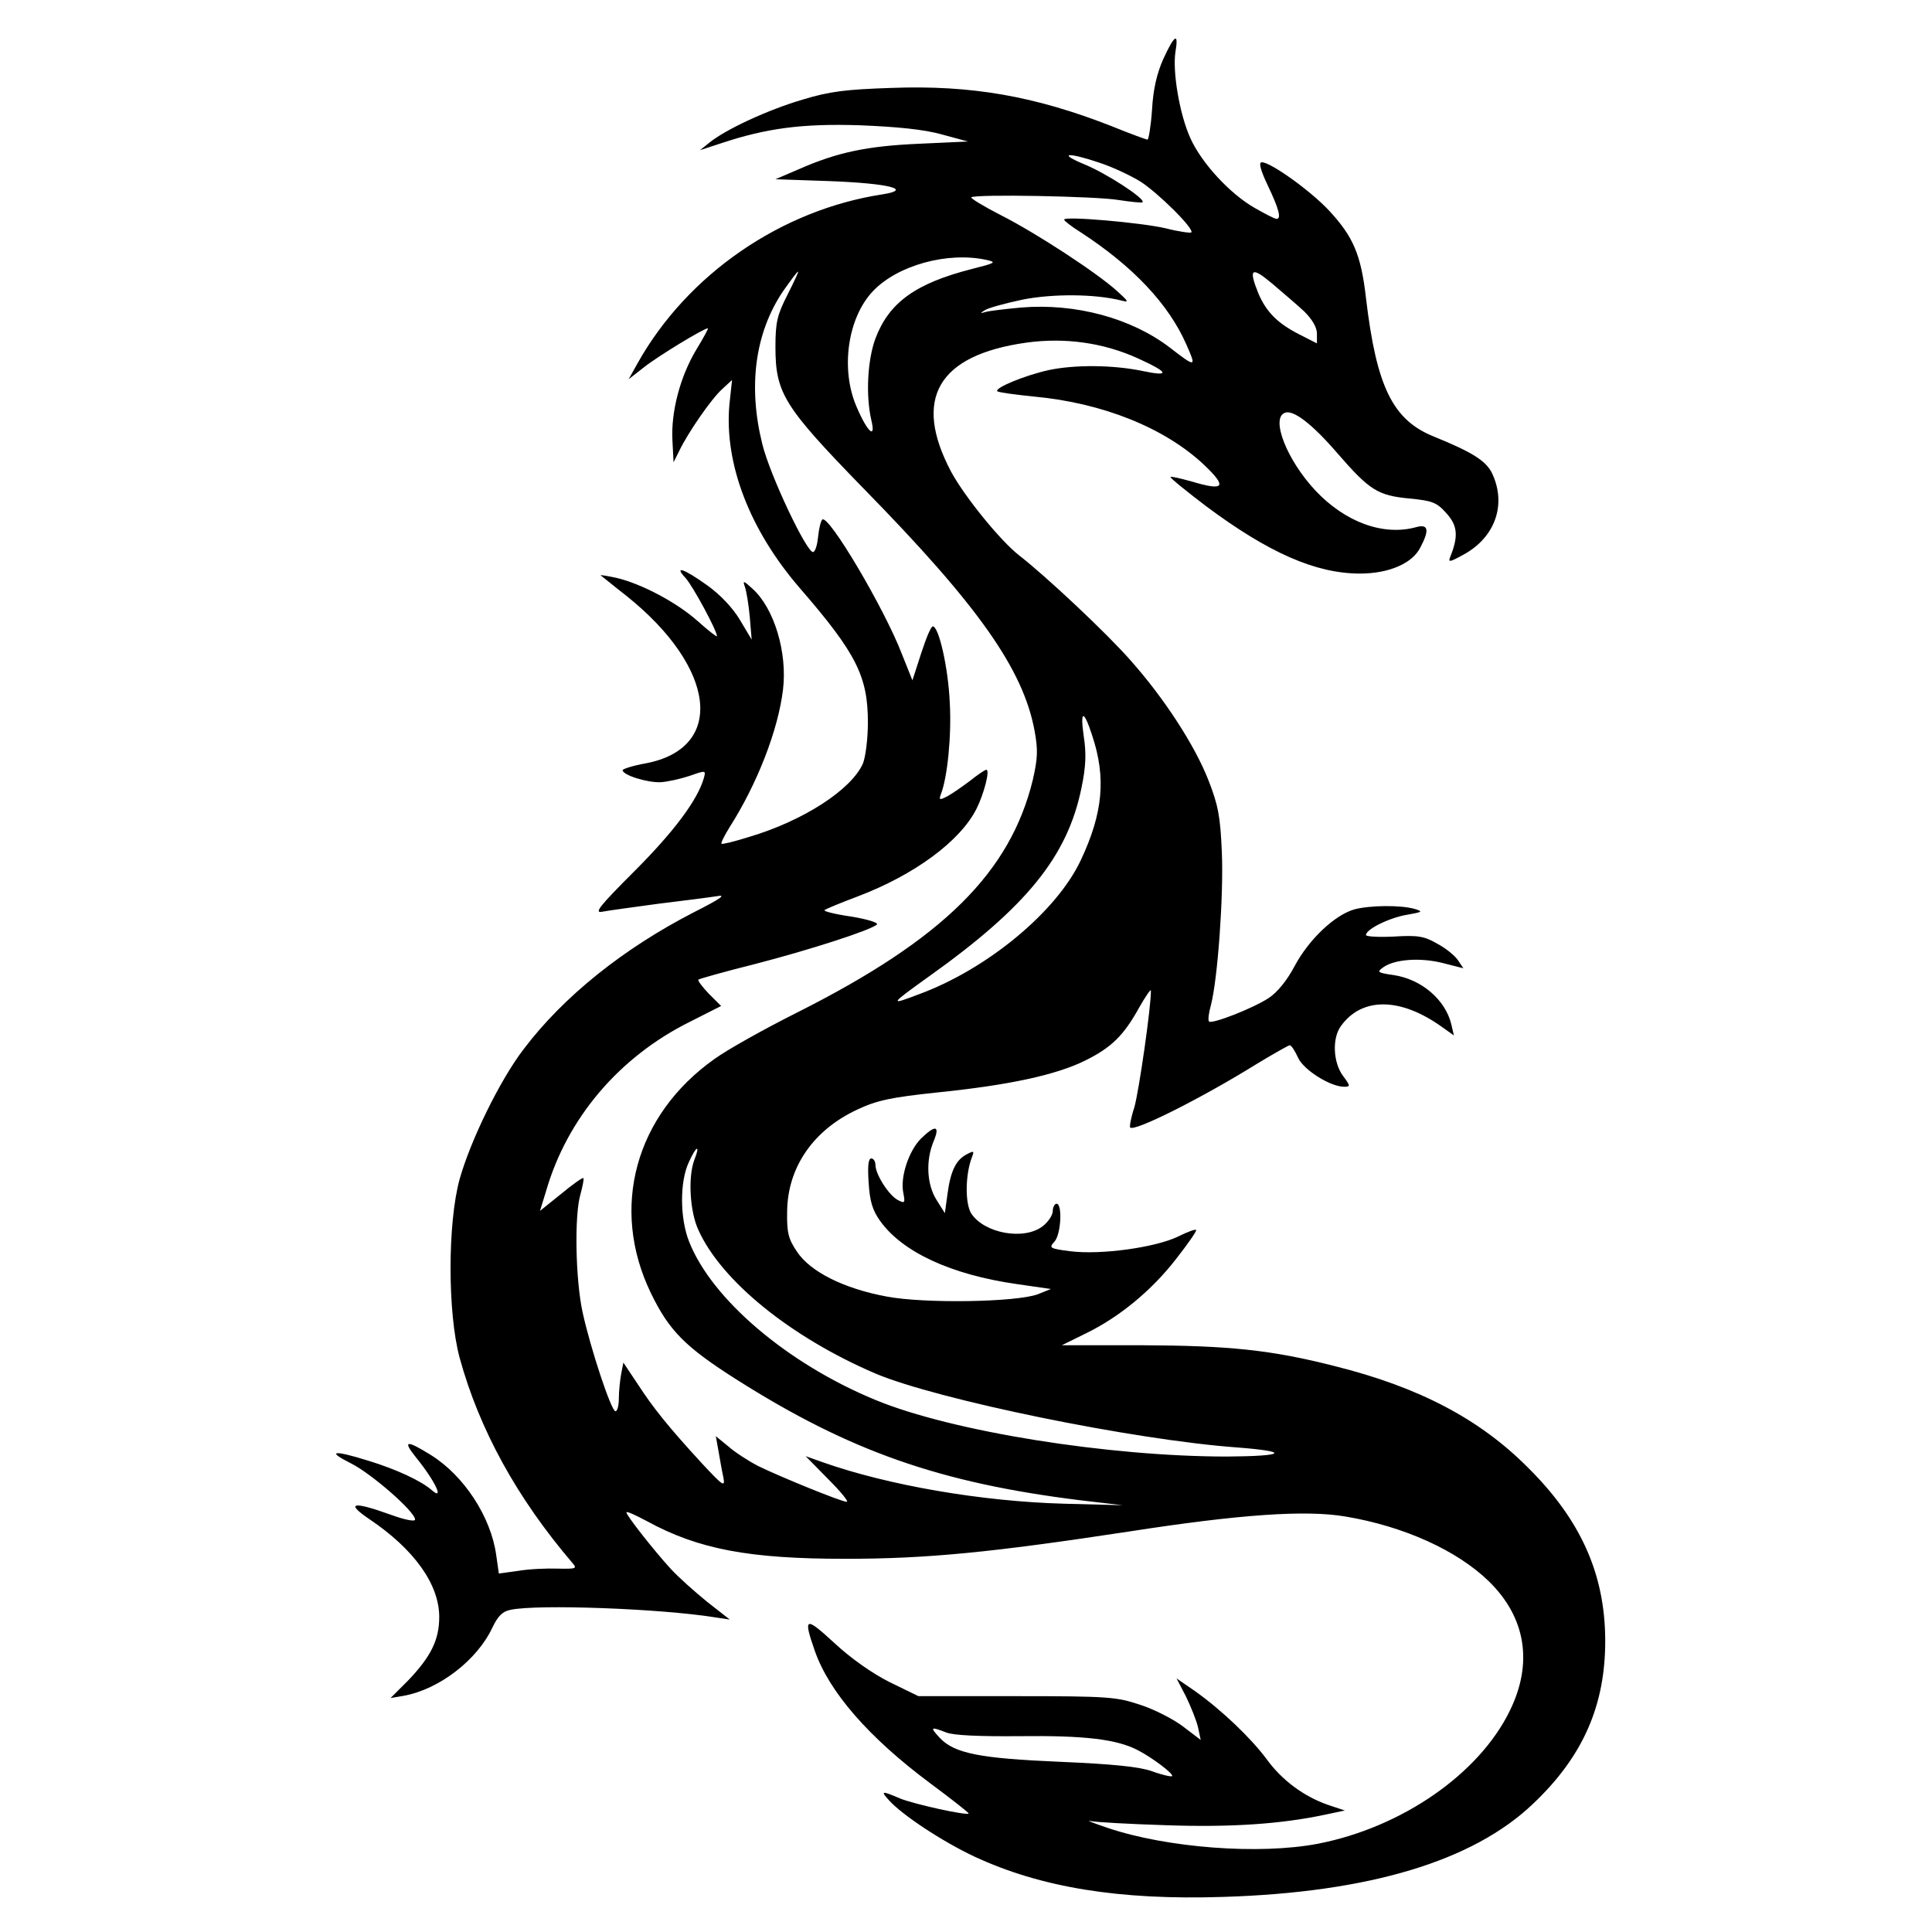 <?xml version="1.0" standalone="no"?>
<!DOCTYPE svg PUBLIC "-//W3C//DTD SVG 20010904//EN"
 "http://www.w3.org/TR/2001/REC-SVG-20010904/DTD/svg10.dtd">
<svg version="1.0" xmlns="http://www.w3.org/2000/svg"
 width="512pt" height="512pt" viewBox="0 0 512 512"
 preserveAspectRatio="xMidYMid meet">
<g transform="translate(0,512) scale(0.1,-0.1)"
fill="#000000" stroke="none">
<path d="M3083 4964 c-17 -38 -27 -80 -30 -135 -3 -43 -9 -79 -12 -79 -3 0
-47 16 -96 36 -202 79 -370 109 -583 101 -120 -4 -163 -9 -235 -31 -92 -27
-204 -79 -247 -114 l-25 -20 55 18 c120 40 215 53 369 48 99 -4 169 -11 216
-24 l70 -19 -130 -6 c-138 -6 -217 -23 -317 -67 l-63 -27 145 -5 c155 -6 220
-22 139 -35 -269 -41 -517 -212 -649 -447 l-24 -43 41 32 c35 28 158 103 169
103 2 0 -12 -26 -31 -57 -43 -72 -67 -165 -63 -240 l3 -58 15 30 c23 48 85
138 114 164 l26 24 -7 -65 c-14 -156 53 -332 187 -487 150 -173 180 -234 180
-356 0 -42 -6 -90 -13 -108 -30 -69 -157 -152 -302 -195 -38 -12 -71 -20 -73
-18 -2 2 8 22 21 43 74 116 129 258 142 365 12 98 -23 216 -81 268 -24 22 -26
22 -20 5 4 -11 10 -47 13 -80 l5 -60 -31 52 c-19 32 -52 67 -87 92 -63 45 -89
53 -57 19 19 -21 83 -139 83 -154 0 -3 -23 15 -51 40 -56 50 -151 100 -217
115 -24 5 -42 8 -40 6 2 -1 32 -26 68 -54 239 -191 263 -404 51 -444 -34 -6
-61 -15 -61 -18 0 -13 64 -33 100 -32 19 1 54 9 78 17 43 15 43 15 37 -7 -17
-58 -80 -142 -183 -245 -95 -95 -109 -113 -85 -108 15 3 82 12 148 21 66 8
136 17 155 20 26 5 11 -6 -60 -42 -187 -96 -346 -223 -452 -363 -63 -82 -141
-242 -170 -345 -32 -117 -32 -354 0 -473 52 -190 152 -372 299 -544 13 -15 10
-16 -39 -15 -29 1 -76 -1 -105 -6 l-51 -7 -7 49 c-14 101 -85 210 -173 265
-66 41 -76 39 -39 -7 51 -63 76 -117 40 -85 -28 24 -92 54 -167 77 -93 29
-112 26 -46 -7 54 -27 170 -128 170 -149 0 -6 -27 -1 -65 13 -100 36 -121 32
-56 -12 119 -80 185 -173 185 -259 0 -61 -22 -105 -82 -168 l-47 -47 35 6 c94
17 195 95 235 181 15 31 27 43 49 47 73 15 397 3 540 -20 l40 -6 -60 47 c-32
26 -76 65 -97 88 -44 48 -117 141 -117 149 0 4 24 -7 54 -23 137 -75 272 -100
526 -100 217 0 388 17 750 72 296 46 471 58 576 40 155 -26 296 -90 380 -172
98 -96 117 -217 55 -343 -82 -168 -287 -309 -508 -352 -156 -30 -401 -11 -558
42 -38 13 -59 21 -45 18 14 -3 104 -8 200 -11 171 -6 305 3 422 28 l52 11 -45
15 c-63 22 -122 65 -163 122 -41 55 -118 129 -190 180 l-48 33 25 -48 c13 -27
28 -64 32 -82 l7 -33 -46 35 c-26 20 -77 46 -114 58 -63 21 -84 23 -327 23
l-261 0 -76 37 c-46 23 -103 63 -147 104 -77 71 -83 69 -52 -20 38 -110 144
-231 305 -351 58 -43 105 -80 103 -81 -5 -6 -146 25 -182 40 -49 21 -52 20
-29 -5 35 -39 141 -109 226 -149 176 -82 384 -116 660 -107 387 12 662 95 821
247 132 125 192 261 191 435 -1 174 -65 317 -204 455 -128 129 -289 214 -514
270 -169 43 -280 54 -512 55 l-210 0 65 32 c88 43 174 114 238 197 29 37 53
71 53 76 0 4 -22 -4 -48 -17 -60 -29 -204 -49 -285 -39 -55 7 -58 9 -43 25 18
19 22 101 6 101 -5 0 -10 -9 -10 -19 0 -11 -12 -29 -26 -40 -49 -39 -155 -20
-190 33 -17 27 -16 104 2 150 6 16 5 17 -14 7 -29 -15 -43 -45 -51 -105 l-7
-51 -22 35 c-26 41 -29 104 -8 155 18 43 5 45 -34 7 -32 -33 -55 -102 -46
-144 5 -26 4 -28 -15 -18 -24 13 -59 68 -59 93 0 9 -5 17 -11 17 -8 0 -10 -21
-7 -64 3 -49 10 -73 30 -101 59 -83 188 -143 363 -168 l90 -13 -35 -14 c-57
-21 -300 -25 -400 -6 -114 21 -203 66 -238 119 -23 34 -27 51 -26 106 1 118
70 217 187 271 51 24 89 32 212 45 187 19 313 46 390 84 71 35 103 67 144 141
17 30 31 50 31 45 1 -40 -32 -269 -44 -310 -9 -27 -13 -51 -11 -53 11 -12 190
78 338 170 43 26 82 48 85 48 4 0 14 -15 22 -33 15 -33 86 -77 122 -77 17 0
17 2 -3 29 -26 35 -29 99 -6 131 55 78 158 78 269 -2 l31 -22 -7 30 c-16 65
-79 119 -153 130 -42 6 -45 8 -28 20 30 22 98 27 158 12 l55 -14 -14 21 c-8
12 -32 32 -55 44 -34 20 -52 23 -115 19 -41 -2 -74 0 -74 4 0 16 65 47 110 54
39 7 42 8 20 15 -38 11 -120 10 -161 -1 -52 -15 -120 -79 -158 -150 -20 -38
-46 -70 -69 -85 -41 -27 -151 -70 -158 -62 -3 3 -1 22 5 43 18 69 34 291 29
406 -4 95 -10 125 -35 189 -36 93 -118 219 -207 319 -63 72 -224 223 -295 278
-50 39 -144 155 -180 221 -103 194 -36 310 199 343 102 14 203 0 294 -41 84
-38 89 -50 13 -34 -77 16 -179 17 -249 2 -62 -14 -143 -47 -135 -56 4 -3 48
-9 98 -14 182 -17 346 -83 450 -181 62 -59 54 -70 -33 -44 -29 8 -54 14 -56
12 -2 -2 41 -37 95 -78 165 -123 290 -178 407 -178 77 0 139 27 160 69 25 47
21 63 -11 54 -87 -24 -188 13 -267 97 -76 81 -119 192 -81 206 22 9 72 -29
140 -108 85 -98 107 -111 189 -119 62 -6 73 -10 99 -39 30 -33 32 -61 11 -114
-7 -17 -4 -17 36 5 83 46 113 133 74 215 -16 33 -53 56 -154 97 -109 44 -152
131 -180 367 -13 115 -34 163 -97 231 -48 52 -155 129 -179 129 -9 0 -4 -20
16 -62 30 -63 36 -88 23 -88 -5 0 -30 13 -58 29 -65 37 -140 118 -170 184 -29
63 -48 177 -40 229 9 53 -2 47 -32 -18z m-170 -275 c34 -11 83 -34 109 -50 47
-30 144 -126 135 -135 -2 -2 -33 2 -68 11 -64 15 -269 33 -269 23 0 -3 19 -18
43 -33 140 -91 234 -191 281 -298 27 -61 26 -62 -44 -8 -102 78 -250 118 -394
106 -43 -4 -86 -9 -95 -12 -14 -4 -14 -3 -1 5 9 6 53 18 100 28 81 16 191 15
260 -2 23 -6 22 -4 -10 25 -53 48 -215 154 -308 201 -45 23 -81 45 -78 47 8 9
332 3 390 -7 33 -5 62 -8 64 -6 8 9 -95 76 -153 100 -73 30 -48 34 38 5z
m-298 -258 c27 -6 23 -8 -40 -24 -149 -38 -219 -89 -255 -184 -21 -57 -26
-150 -11 -216 13 -53 -10 -33 -39 35 -43 99 -24 235 43 306 65 69 199 106 302
83z m842 -137 c21 -21 33 -42 33 -58 l0 -26 -47 24 c-57 29 -87 59 -108 108
-27 67 -19 73 37 26 28 -24 67 -57 85 -74z m-1370 45 c-27 -53 -32 -72 -32
-138 0 -123 22 -158 232 -374 306 -312 425 -481 455 -645 9 -50 8 -72 -5 -129
-60 -245 -237 -421 -622 -615 -88 -44 -188 -100 -221 -124 -211 -149 -278
-396 -169 -621 48 -99 90 -142 227 -229 300 -190 539 -274 912 -320 l111 -13
-155 4 c-220 6 -467 49 -640 110 l-45 16 60 -61 c33 -33 55 -60 49 -60 -14 0
-178 67 -235 95 -25 13 -61 36 -79 52 l-33 27 7 -39 c4 -22 9 -53 13 -70 5
-27 0 -24 -56 36 -91 99 -130 148 -171 211 l-38 57 -6 -31 c-3 -17 -6 -46 -6
-64 0 -19 -4 -34 -9 -34 -11 0 -66 166 -87 262 -19 87 -22 257 -6 312 6 22 10
42 8 44 -2 2 -29 -17 -59 -42 l-56 -45 16 52 c56 194 194 356 381 449 l83 42
-33 33 c-17 18 -30 35 -27 37 2 2 69 21 149 41 147 38 308 90 324 105 4 5 -26
14 -68 21 -42 6 -74 14 -71 17 3 3 42 19 87 36 151 57 273 147 316 233 20 40
36 103 26 103 -4 0 -23 -13 -43 -29 -20 -15 -47 -34 -60 -41 -21 -11 -23 -10
-18 4 18 45 29 158 24 244 -4 92 -29 202 -45 202 -5 0 -18 -32 -31 -72 l-23
-71 -28 70 c-46 120 -195 372 -211 356 -4 -4 -9 -25 -11 -46 -2 -20 -7 -38
-13 -40 -16 -4 -115 204 -135 287 -38 153 -19 294 55 404 20 28 37 52 40 52 2
0 -11 -27 -28 -61z m807 -1167 c38 -113 29 -207 -30 -332 -64 -136 -247 -288
-429 -355 -79 -30 -78 -28 25 46 260 185 369 319 406 501 12 57 13 92 6 137
-10 70 0 71 22 3z m-1054 -1126 c-17 -45 -12 -137 11 -186 61 -135 245 -284
469 -380 163 -69 683 -176 960 -196 141 -11 126 -23 -28 -24 -313 0 -729 66
-932 150 -233 96 -434 267 -494 420 -24 61 -25 157 -1 209 20 45 32 50 15 7z
m667 -1517 c18 -8 89 -11 196 -10 171 2 256 -8 312 -37 39 -20 97 -64 91 -69
-2 -2 -26 3 -53 13 -34 12 -103 19 -243 25 -213 9 -281 22 -320 64 -26 28 -24
30 17 14z"/>
</g>
</svg>
